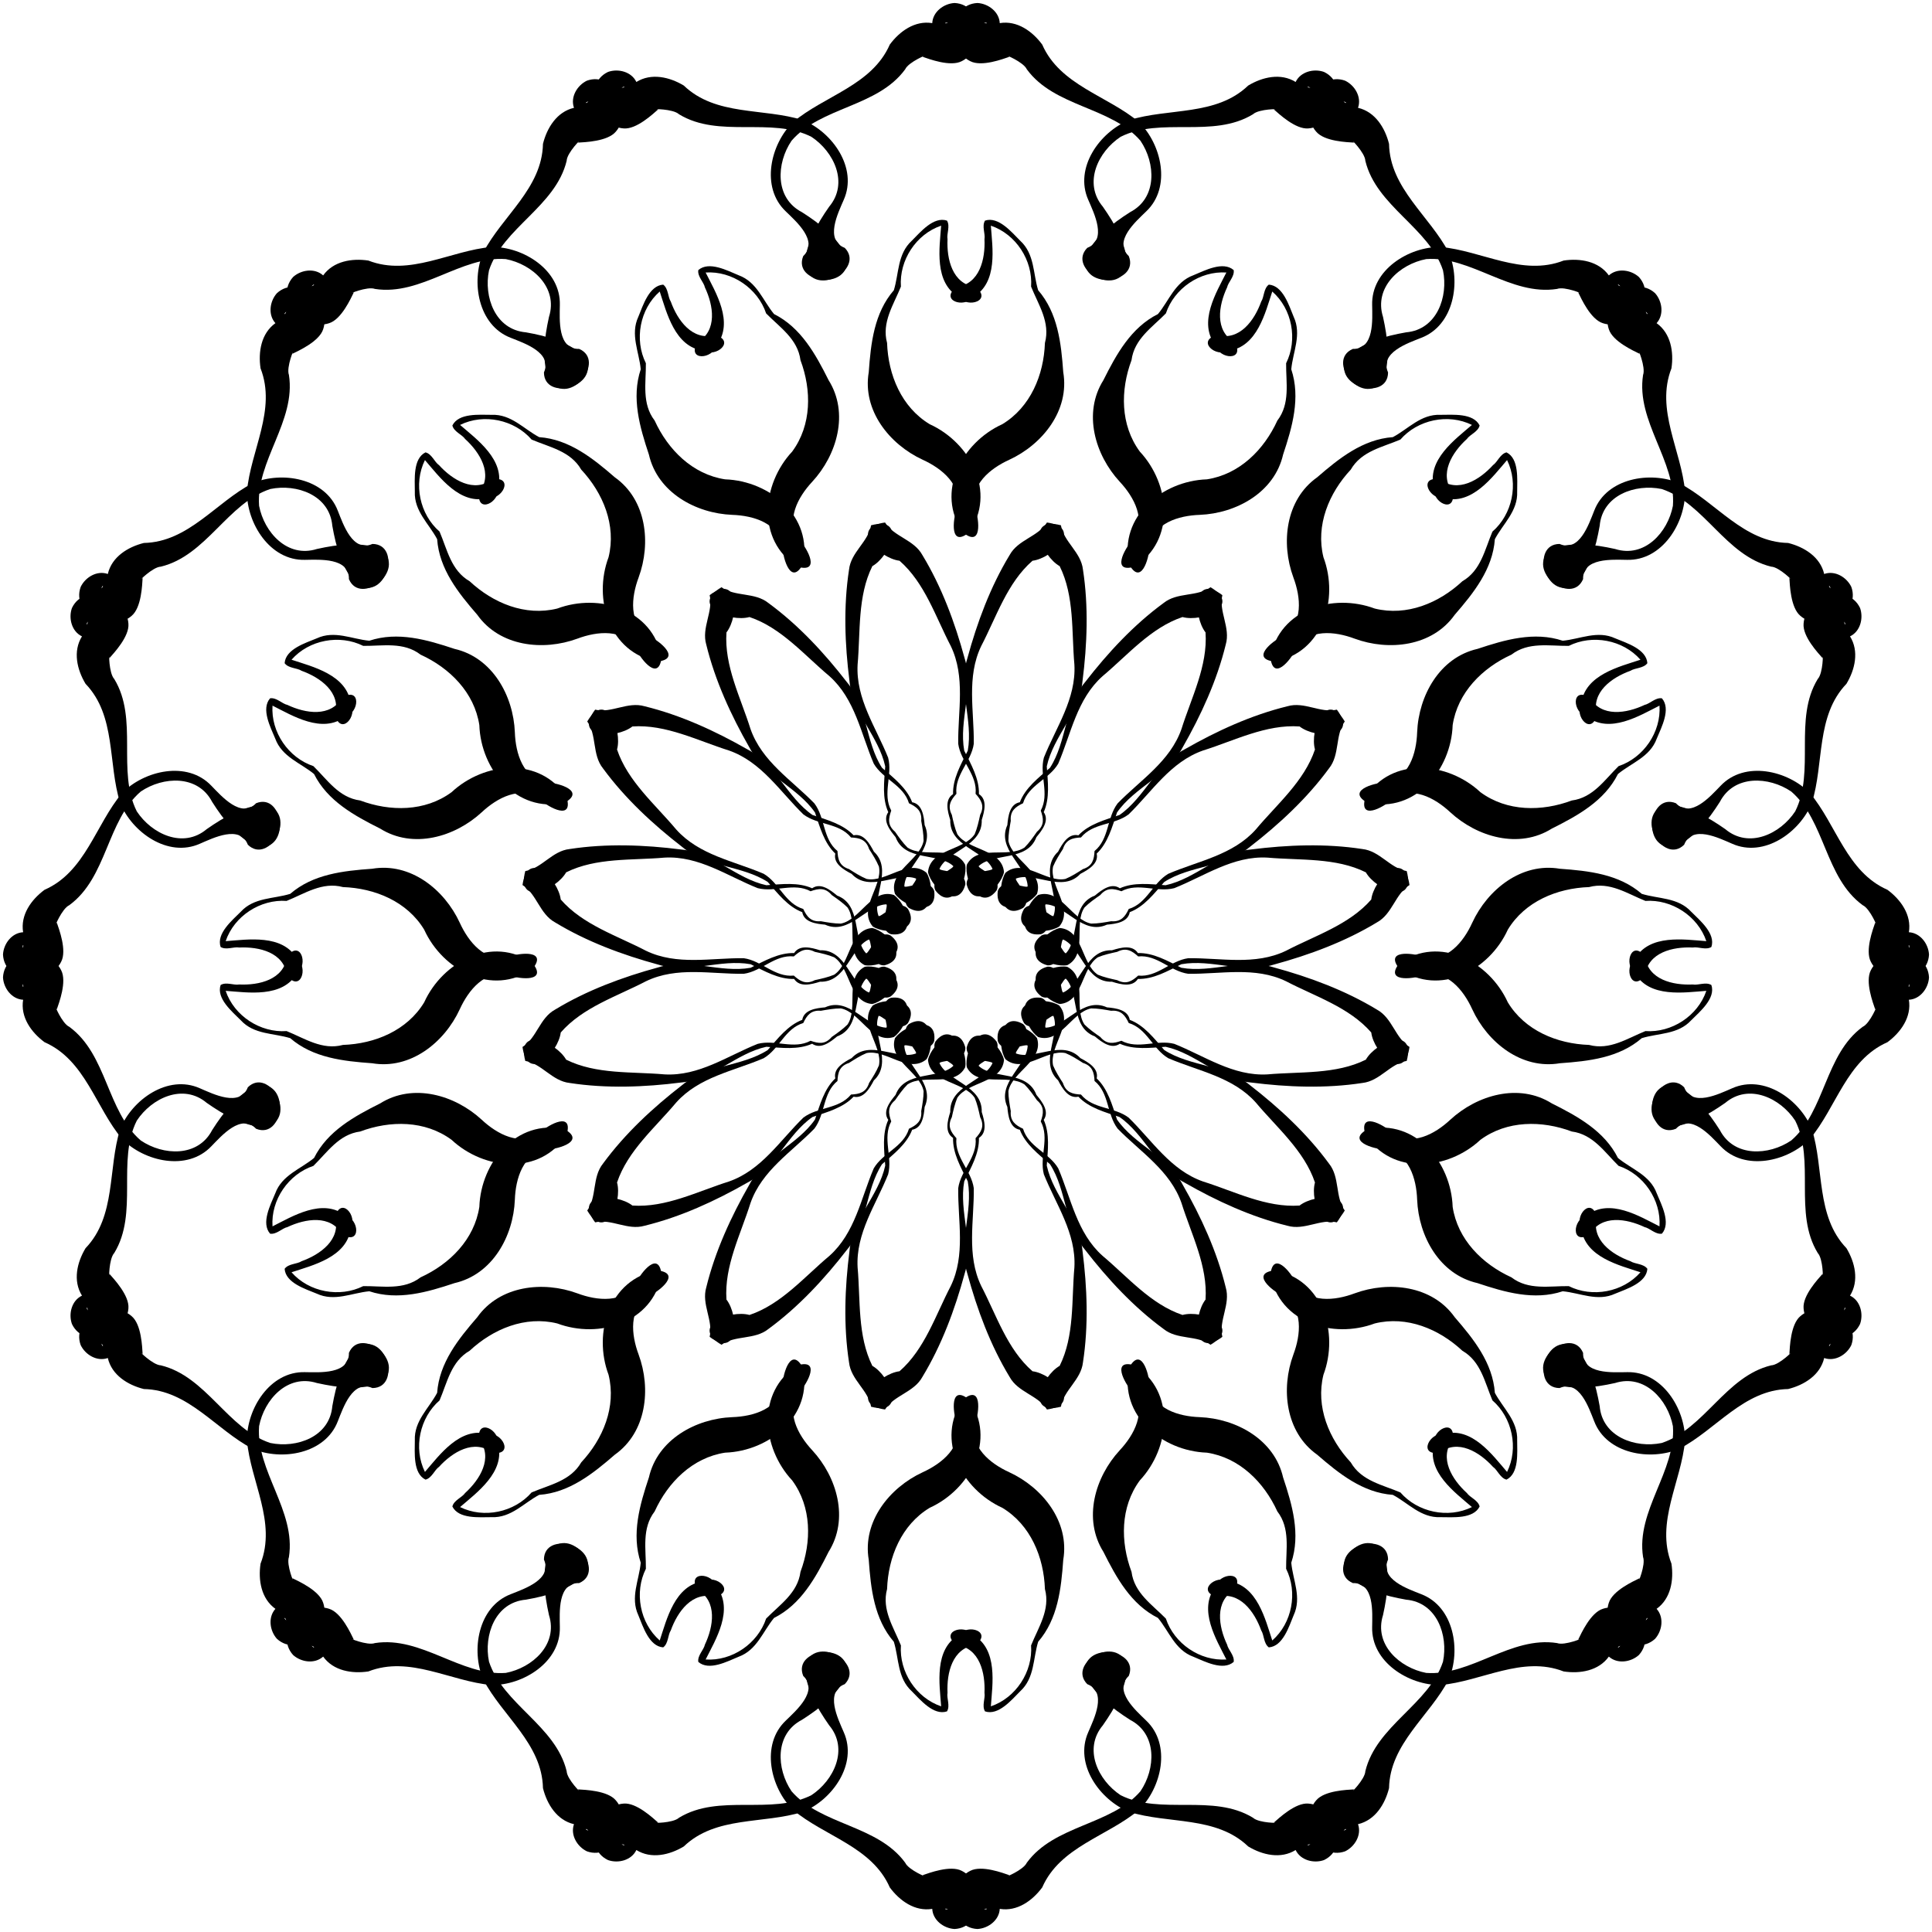 <?xml version="1.0" encoding="UTF-8" standalone="no"?>
<svg version="1.1" xmlns="http://www.w3.org/2000/svg" xmlns:xlink="http://www.w3.org/1999/xlink" viewBox="-500 -500 1000 1000">
	<g id="Kruhotvar-20">
		<title>Kruhotvar XX, by Adam Stanislav</title>

		<g id="Mnoho">
			<g id="Trochu">
				<g id="Tvary">
					<g id="Tvar">
						<g id="Polka">
							<path d="m-5.91-498.451c15.086 0.774 15.996 24.054 3.709 30.112-5.897 3.075-16.956-1.141-20.255-2.255 3.338-1.64-7.279 2.582-9.022 6.459-14.332 19.619-43.602 19.342-58.821 36.981-7.856 11.58-8.819 29.59 5.357 36.96 9.449 6.029 18.702 13.149 23.445 23.629 1.612 17.363-28.456 13.224-22.759-0.877 8.102-7.758-3.61-17.849-9.021-23.136-13.176-12.483-7.932-34.763 3.716-46.201 16.399-13.754 40.856-19.054 50.112-40.153 5.083-6.878 12.997-12.586 21.975-11.099 0.304-5.901 5.983-10.122 11.564-10.42zm-5.532 10.615c0.005 0.001 0.011-0.011 0 0zm1.599-0.425c-1.628-0.041-0.943 0.797 0.49-0.012-0.202 0.027-0.121-0.049-0.49 0.012z"/>
							<path d="m-152.8-343.9c3.457 9.613 11.12 20.506 22.834 17.328 10.904 2.869 0.743 11.947-6.003 8.099-14.797-1.992-18.94-19.743-22.555-30.633-10.336 9.056-13.25 24.928-7.172 37.107 0.108 10.11-2.224 20.894 4.544 29.69 6.869 15.073 19.591 27.845 36.474 30.415 23.116 0.786 45.567 19.205 40.267 43.962-6.127 11.176-10.241-2.526-10.592-8.85-1.723-12.548-15.186-16.363-25.966-16.731-18.931-0.756-38.699-11.615-43.162-31.208-4.728-14.216-9.14-29.336-4.226-44.138-0.825-8.982-5.522-18.003-1.237-27.184 2.444-5.901 5.56-16.105 12.858-16.634 2.721 1.98 2.377 6.389 3.936 8.777zm-4.868-5.86 0.013-0.004-0.013 0.004zm0.006-0.004 0.034-0.012-0.034 0.012zm0.029-0.017c-0.024 0.008 0.064-0.027 0 0z"/>
							<path d="m-30.29-61.33c8.485 5.774 24.28-1.813 29.88 8.931 1.455 8.585-7.019 24.158-15.392 13.326-3.529-6.846 10.887-11.634 9.047-12.805-7.659-6.897-24.904-2.094-29.695-14.836-3.093-3.709-6.784-8.601-3.781-12.925-3.249-7.241-2.132-15.698-1.575-23.675-3.407-15.719-17.018-27.564-18.497-44.159-2.42-19.002-3.164-38.703-0.239-57.671 0.97-9.104 9.994-14.378 11.414-22.974 18.499-4.841 9.861 15.934 0.65 21.155-7.739 15.568-6.12 34.008-7.622 50.922-1.005 17.798 9.544 32.551 15.807 48.229 2.374 9.106-3.085 18.654 1.605 27.37-1.451 4.055-2.039 7.56 1.956 10.932 1.975 2.833 4.022 5.772 6.442 8.18z"/>
						</g>
						<use xlink:href="#Polka" transform="scale(-1,1)"/>
					</g>
					<use xlink:href="#Tvar" transform="rotate(180)"/>
				</g>
				<use xlink:href="#Tvary" transform="rotate(90)"/>
			</g>
			<use xlink:href="#Trochu" transform="rotate(45)"/>
		</g>
		<use xlink:href="#Mnoho" transform="rotate(22.5)"/>
	</g>
</svg>

